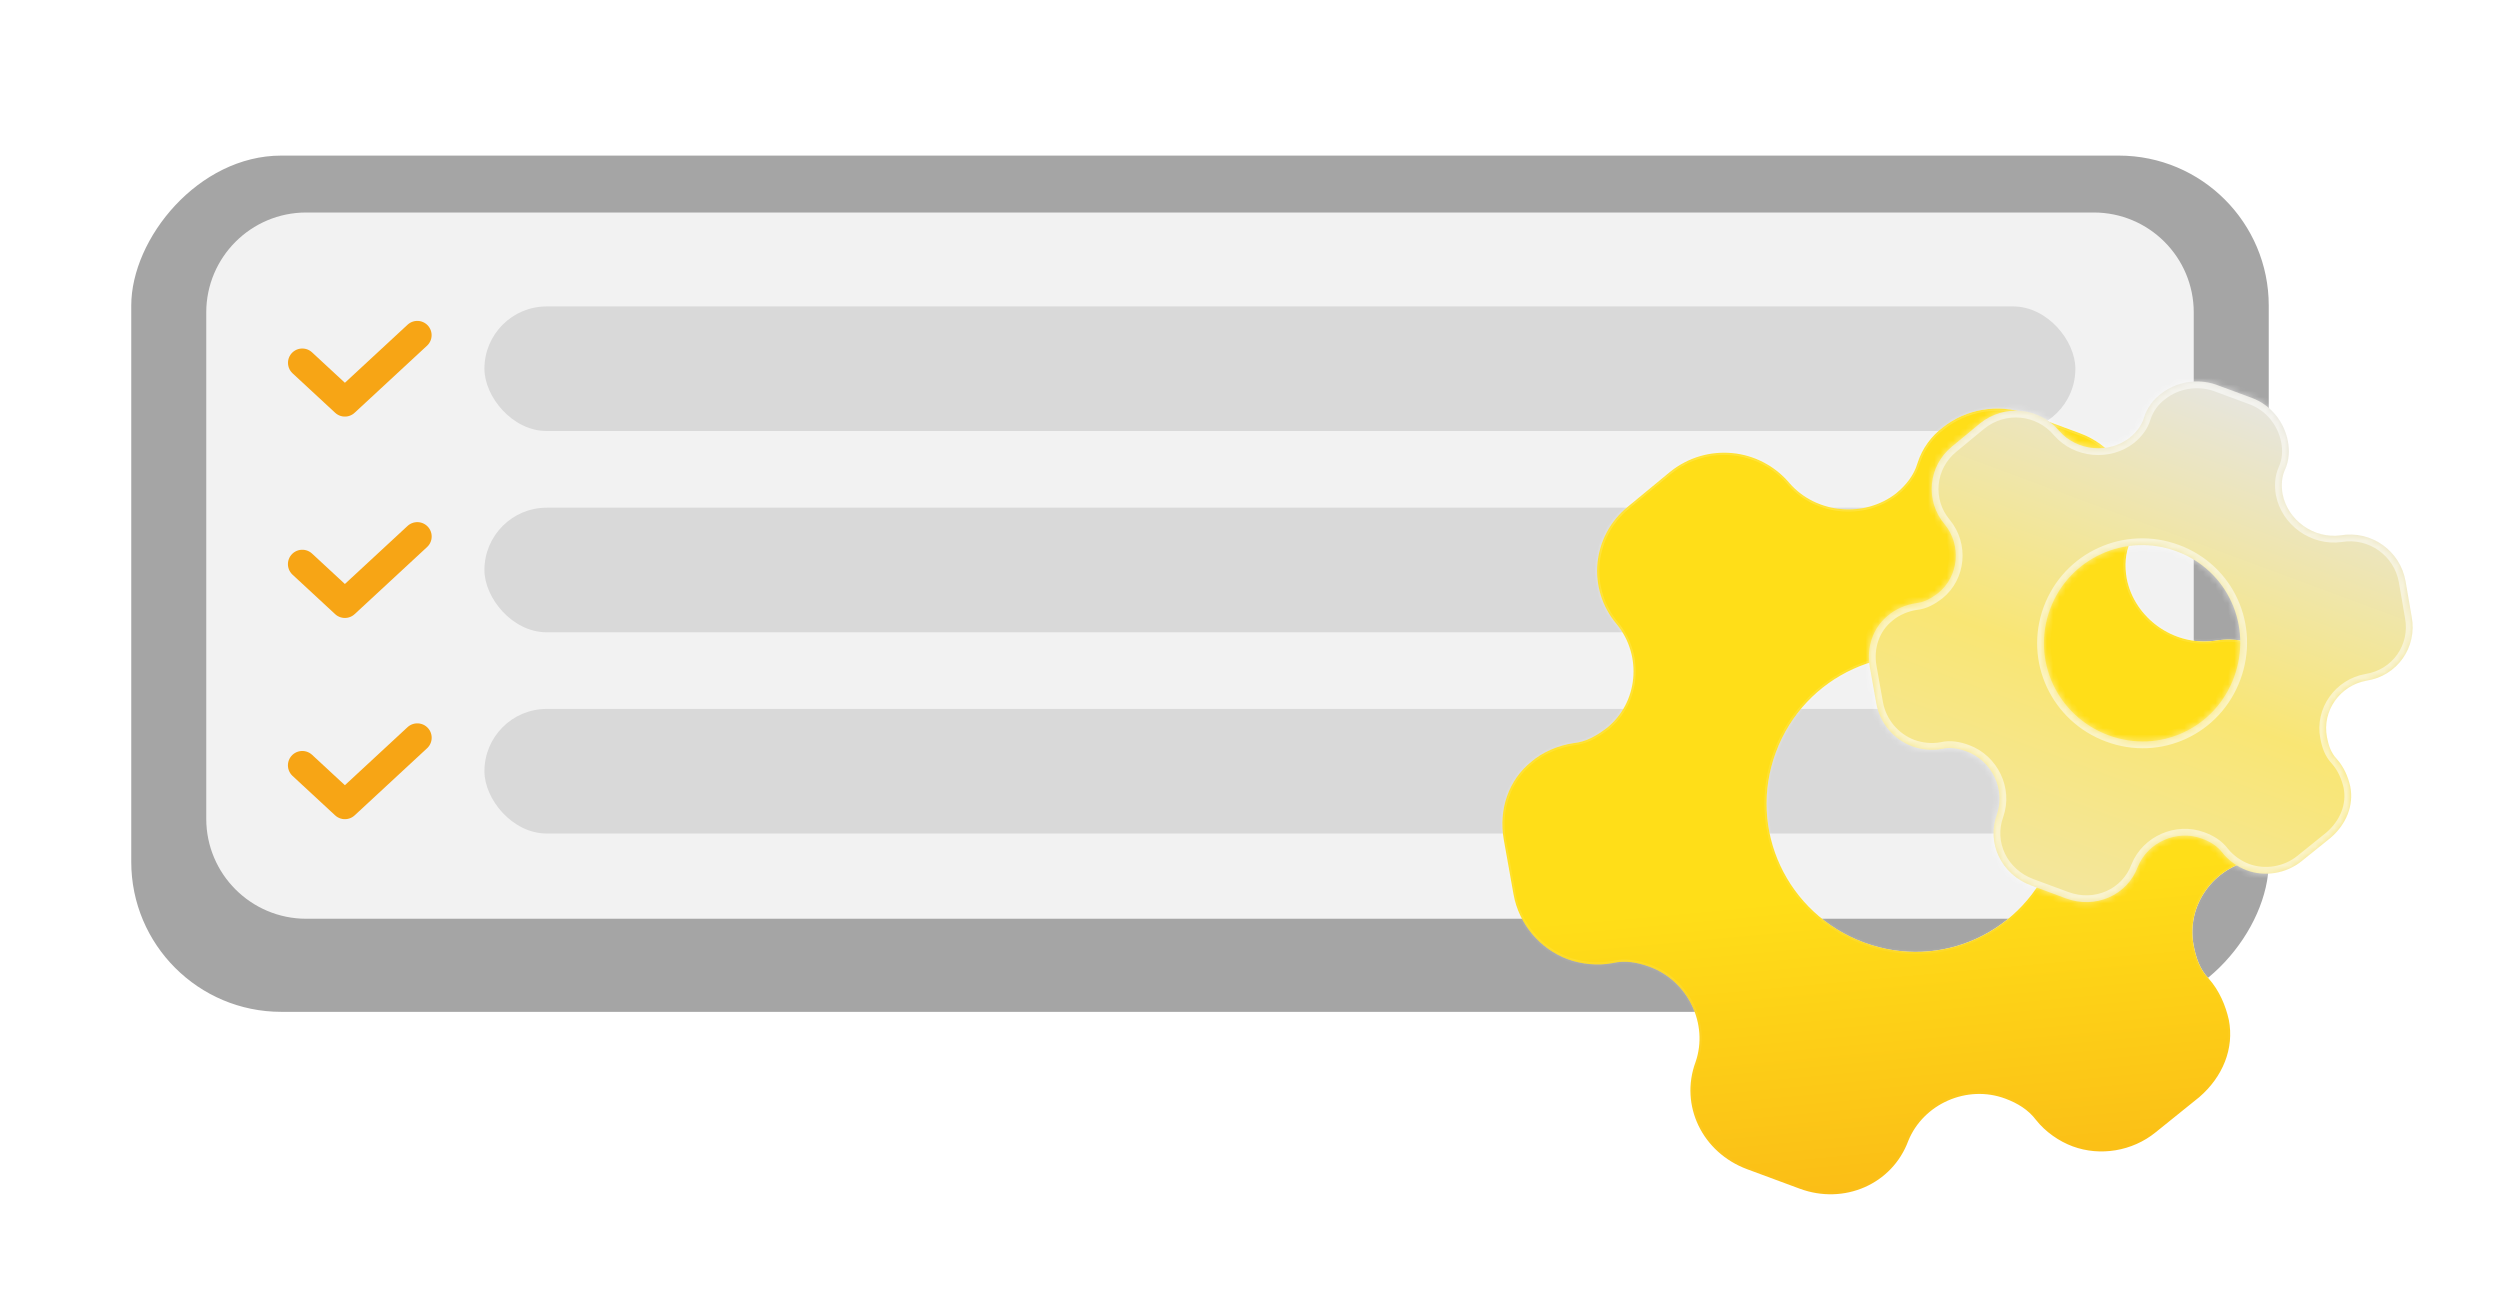 <svg width="400" height="207" viewBox="0 0 400 207" fill="none" xmlns="http://www.w3.org/2000/svg">
<g filter="url(#filter0_bd_1811_8629)">
<rect width="342" height="137" rx="24" transform="matrix(-1 0 0 1 363 22)" fill="#A5A5A5"/>
</g>
<path d="M33 50C33 41.163 40.163 34 49 34H335C343.837 34 351 41.163 351 50V131C351 139.837 343.837 147 335 147H49C40.163 147 33 139.837 33 131V50Z" fill="#F2F2F2"/>
<rect x="77.508" y="81.232" width="254.551" height="19.935" rx="9.967" fill="#D9D9D9"/>
<rect x="77.508" y="49.027" width="254.551" height="19.935" rx="9.967" fill="#D9D9D9"/>
<rect x="77.508" y="113.428" width="254.551" height="19.935" rx="9.967" fill="#D9D9D9"/>
<path d="M48.367 90.26L55.182 96.574L66.769 85.84" stroke="#F7A515" stroke-width="4.6" stroke-linecap="round" stroke-linejoin="round"/>
<path d="M48.367 58.051L55.182 64.365L66.769 53.631" stroke="#F7A515" stroke-width="4.579" stroke-linecap="round" stroke-linejoin="round"/>
<path d="M48.367 122.455L55.182 128.769L66.769 118.035" stroke="#F7A515" stroke-width="4.6" stroke-linecap="round" stroke-linejoin="round"/>
<g filter="url(#filter1_b_1811_8629)">
<mask id="path-9-inside-1_1811_8629" fill="white">
<path fill-rule="evenodd" clip-rule="evenodd" d="M353.379 156.557C355.115 158.507 356.111 160.938 356.613 163.186C357.509 167.781 355.622 172.305 351.897 175.531L344.886 181.181C341.167 184.202 336.009 185.04 331.624 183.415C329.462 182.614 327.277 181.117 325.748 179.175C324.523 177.553 322.805 176.503 320.828 175.771C314.713 173.504 307.727 176.621 305.325 182.536C302.749 189.486 295.05 192.82 287.947 190.187L279.547 187.074C272.382 184.419 268.715 176.873 271.291 169.923C273.385 163.893 270.118 156.977 264.003 154.711C261.965 153.955 259.977 153.631 258.052 154.086C255.628 154.563 252.933 154.251 250.833 153.473C246.386 151.825 243.02 147.828 242.168 143.113L240.594 134.281C239.765 129.505 241.389 124.745 245.063 121.845C246.723 120.398 249.248 119.272 251.774 118.901C253.817 118.696 255.444 117.718 257.098 116.475C262.113 112.422 262.791 104.906 258.683 99.878C253.845 94.166 254.714 85.758 260.452 81.079L267.233 75.481C273.033 70.826 281.476 71.549 286.354 77.343C290.652 82.236 298.349 82.889 303.403 78.919C305.018 77.593 306.246 75.986 306.794 74.127C307.544 71.724 309.053 69.739 310.898 68.361C314.572 65.461 319.607 64.577 324.16 66.127L332.869 69.355C337.44 71.049 340.638 75.121 341.534 79.715C341.974 81.94 341.886 84.451 340.828 86.74C340.032 88.507 339.916 90.526 340.277 92.585C341.523 98.889 347.786 103.41 354.297 102.524C361.711 101.284 368.647 106.261 369.951 113.549L371.446 122.215C372.811 129.526 367.989 136.469 360.536 137.625C354.144 138.762 349.759 144.905 350.983 151.27C351.367 153.268 351.963 155.07 353.379 156.557ZM284.135 120.366C279.562 132.705 285.902 146.228 298.241 150.801C310.58 155.374 323.966 149.162 328.539 136.823C333.112 124.484 327.037 110.97 314.698 106.397C302.359 101.824 288.708 108.028 284.135 120.366Z"/>
</mask>
<path fill-rule="evenodd" clip-rule="evenodd" d="M353.379 156.557C355.115 158.507 356.111 160.938 356.613 163.186C357.509 167.781 355.622 172.305 351.897 175.531L344.886 181.181C341.167 184.202 336.009 185.04 331.624 183.415C329.462 182.614 327.277 181.117 325.748 179.175C324.523 177.553 322.805 176.503 320.828 175.771C314.713 173.504 307.727 176.621 305.325 182.536C302.749 189.486 295.05 192.82 287.947 190.187L279.547 187.074C272.382 184.419 268.715 176.873 271.291 169.923C273.385 163.893 270.118 156.977 264.003 154.711C261.965 153.955 259.977 153.631 258.052 154.086C255.628 154.563 252.933 154.251 250.833 153.473C246.386 151.825 243.02 147.828 242.168 143.113L240.594 134.281C239.765 129.505 241.389 124.745 245.063 121.845C246.723 120.398 249.248 119.272 251.774 118.901C253.817 118.696 255.444 117.718 257.098 116.475C262.113 112.422 262.791 104.906 258.683 99.878C253.845 94.166 254.714 85.758 260.452 81.079L267.233 75.481C273.033 70.826 281.476 71.549 286.354 77.343C290.652 82.236 298.349 82.889 303.403 78.919C305.018 77.593 306.246 75.986 306.794 74.127C307.544 71.724 309.053 69.739 310.898 68.361C314.572 65.461 319.607 64.577 324.16 66.127L332.869 69.355C337.44 71.049 340.638 75.121 341.534 79.715C341.974 81.94 341.886 84.451 340.828 86.74C340.032 88.507 339.916 90.526 340.277 92.585C341.523 98.889 347.786 103.41 354.297 102.524C361.711 101.284 368.647 106.261 369.951 113.549L371.446 122.215C372.811 129.526 367.989 136.469 360.536 137.625C354.144 138.762 349.759 144.905 350.983 151.27C351.367 153.268 351.963 155.07 353.379 156.557ZM284.135 120.366C279.562 132.705 285.902 146.228 298.241 150.801C310.58 155.374 323.966 149.162 328.539 136.823C333.112 124.484 327.037 110.97 314.698 106.397C302.359 101.824 288.708 108.028 284.135 120.366Z" fill="url(#paint0_linear_1811_8629)"/>
<path fill-rule="evenodd" clip-rule="evenodd" d="M353.379 156.557C355.115 158.507 356.111 160.938 356.613 163.186C357.509 167.781 355.622 172.305 351.897 175.531L344.886 181.181C341.167 184.202 336.009 185.04 331.624 183.415C329.462 182.614 327.277 181.117 325.748 179.175C324.523 177.553 322.805 176.503 320.828 175.771C314.713 173.504 307.727 176.621 305.325 182.536C302.749 189.486 295.05 192.82 287.947 190.187L279.547 187.074C272.382 184.419 268.715 176.873 271.291 169.923C273.385 163.893 270.118 156.977 264.003 154.711C261.965 153.955 259.977 153.631 258.052 154.086C255.628 154.563 252.933 154.251 250.833 153.473C246.386 151.825 243.02 147.828 242.168 143.113L240.594 134.281C239.765 129.505 241.389 124.745 245.063 121.845C246.723 120.398 249.248 119.272 251.774 118.901C253.817 118.696 255.444 117.718 257.098 116.475C262.113 112.422 262.791 104.906 258.683 99.878C253.845 94.166 254.714 85.758 260.452 81.079L267.233 75.481C273.033 70.826 281.476 71.549 286.354 77.343C290.652 82.236 298.349 82.889 303.403 78.919C305.018 77.593 306.246 75.986 306.794 74.127C307.544 71.724 309.053 69.739 310.898 68.361C314.572 65.461 319.607 64.577 324.16 66.127L332.869 69.355C337.44 71.049 340.638 75.121 341.534 79.715C341.974 81.94 341.886 84.451 340.828 86.74C340.032 88.507 339.916 90.526 340.277 92.585C341.523 98.889 347.786 103.41 354.297 102.524C361.711 101.284 368.647 106.261 369.951 113.549L371.446 122.215C372.811 129.526 367.989 136.469 360.536 137.625C354.144 138.762 349.759 144.905 350.983 151.27C351.367 153.268 351.963 155.07 353.379 156.557ZM284.135 120.366C279.562 132.705 285.902 146.228 298.241 150.801C310.58 155.374 323.966 149.162 328.539 136.823C333.112 124.484 327.037 110.97 314.698 106.397C302.359 101.824 288.708 108.028 284.135 120.366Z" fill="url(#paint1_linear_1811_8629)"/>
<path d="M356.613 163.186L356.952 163.12L356.95 163.111L356.613 163.186ZM353.379 156.557L353.637 156.328L353.629 156.319L353.379 156.557ZM351.897 175.531L352.114 175.8L352.123 175.792L351.897 175.531ZM344.886 181.181L344.669 180.912L344.668 180.913L344.886 181.181ZM325.748 179.175L325.473 179.383L325.477 179.389L325.748 179.175ZM305.325 182.536L305.005 182.406L305.001 182.416L305.325 182.536ZM271.291 169.923L271.615 170.043L271.617 170.036L271.291 169.923ZM258.052 154.086L258.119 154.425L258.132 154.422L258.052 154.086ZM242.168 143.113L241.828 143.173L241.829 143.174L242.168 143.113ZM240.594 134.281L240.254 134.34L240.255 134.341L240.594 134.281ZM245.063 121.845L245.277 122.116L245.283 122.111L245.289 122.105L245.063 121.845ZM251.774 118.901L251.739 118.558L251.731 118.559L251.724 118.56L251.774 118.901ZM257.098 116.475L257.306 116.752L257.315 116.744L257.098 116.475ZM258.683 99.878L258.951 99.659L258.947 99.655L258.683 99.878ZM260.452 81.079L260.67 81.347L260.671 81.346L260.452 81.079ZM267.233 75.481L267.017 75.212L267.013 75.215L267.233 75.481ZM286.354 77.343L286.089 77.566L286.094 77.571L286.354 77.343ZM303.403 78.919L303.616 79.19L303.622 79.186L303.403 78.919ZM306.794 74.127L306.465 74.024L306.463 74.029L306.794 74.127ZM310.898 68.361L311.105 68.638L311.112 68.632L310.898 68.361ZM324.16 66.127L324.28 65.803L324.271 65.8L324.16 66.127ZM332.869 69.355L332.989 69.031L332.869 69.355ZM341.534 79.715L341.195 79.781L341.196 79.782L341.534 79.715ZM340.828 86.74L340.514 86.595L340.513 86.598L340.828 86.74ZM340.277 92.585L339.937 92.644L339.938 92.652L340.277 92.585ZM354.297 102.524L354.343 102.866L354.353 102.864L354.297 102.524ZM369.951 113.549L370.291 113.491L370.29 113.489L369.951 113.549ZM371.446 122.215L371.106 122.274L371.106 122.278L371.446 122.215ZM360.536 137.625L360.483 137.284L360.476 137.285L360.536 137.625ZM350.983 151.27L351.322 151.205L351.322 151.205L350.983 151.27ZM356.95 163.111C356.439 160.824 355.423 158.333 353.637 156.328L353.121 156.787C354.808 158.681 355.783 161.052 356.276 163.261L356.95 163.111ZM352.123 175.792C355.924 172.5 357.876 167.856 356.951 163.12L356.274 163.252C357.143 167.705 355.319 172.111 351.671 175.27L352.123 175.792ZM345.102 181.45L352.114 175.799L351.681 175.262L344.669 180.912L345.102 181.45ZM331.504 183.739C336.004 185.407 341.29 184.546 345.103 181.449L344.668 180.913C341.043 183.858 336.014 184.674 331.743 183.091L331.504 183.739ZM325.477 179.389C327.048 181.384 329.287 182.917 331.504 183.739L331.743 183.091C329.636 182.31 327.506 180.849 326.019 178.962L325.477 179.389ZM320.708 176.094C322.646 176.813 324.3 177.83 325.473 179.383L326.024 178.967C324.746 177.275 322.963 176.194 320.948 175.447L320.708 176.094ZM305.644 182.666C307.977 176.924 314.767 173.893 320.708 176.094L320.948 175.447C314.659 173.116 307.478 176.318 305.005 182.406L305.644 182.666ZM287.827 190.511C295.098 193.206 303.002 189.796 305.648 182.656L305.001 182.416C302.495 189.177 295.002 192.434 288.067 189.864L287.827 190.511ZM279.427 187.398L287.827 190.511L288.067 189.864L279.667 186.75L279.427 187.398ZM270.968 169.803C268.321 176.944 272.095 184.681 279.427 187.398L279.667 186.75C272.669 184.157 269.11 176.803 271.615 170.043L270.968 169.803ZM263.883 155.034C269.824 157.236 272.997 163.96 270.965 169.809L271.617 170.036C273.774 163.827 270.411 156.718 264.123 154.387L263.883 155.034ZM258.132 154.422C259.966 153.989 261.88 154.292 263.883 155.034L264.123 154.387C262.049 153.619 259.988 153.274 257.973 153.751L258.132 154.422ZM250.713 153.797C252.867 154.595 255.626 154.915 258.119 154.425L257.986 153.748C255.629 154.211 252.999 153.908 250.953 153.15L250.713 153.797ZM241.829 143.174C242.702 148.01 246.152 152.106 250.713 153.797L250.953 153.15C246.62 151.544 243.338 147.646 242.508 143.052L241.829 143.174ZM240.255 134.341L241.828 143.173L242.508 143.052L240.934 134.22L240.255 134.341ZM244.849 121.574C241.065 124.561 239.406 129.453 240.254 134.34L240.934 134.222C240.124 129.558 241.712 124.929 245.277 122.116L244.849 121.574ZM251.724 118.56C249.14 118.938 246.552 120.089 244.836 121.585L245.289 122.105C246.894 120.707 249.356 119.605 251.824 119.243L251.724 118.56ZM256.891 116.199C255.25 117.432 253.686 118.362 251.739 118.558L251.808 119.245C253.947 119.03 255.637 118.005 257.306 116.752L256.891 116.199ZM258.416 100.096C262.407 104.981 261.742 112.278 256.881 116.207L257.315 116.744C262.484 112.567 263.176 104.831 258.951 99.659L258.416 100.096ZM260.234 80.812C254.348 85.611 253.455 94.24 258.42 100.101L258.947 99.655C254.236 94.093 255.079 85.906 260.67 81.347L260.234 80.812ZM267.013 75.215L260.232 80.813L260.671 81.346L267.453 75.748L267.013 75.215ZM286.618 77.121C281.618 71.181 272.961 70.441 267.017 75.212L267.449 75.751C273.105 71.211 281.334 71.916 286.09 77.566L286.618 77.121ZM303.189 78.647C298.278 82.505 290.79 81.869 286.613 77.115L286.094 77.571C290.515 82.603 298.419 83.272 303.616 79.19L303.189 78.647ZM306.463 74.029C305.939 75.804 304.761 77.357 303.184 78.652L303.622 79.186C305.275 77.829 306.552 76.167 307.125 74.224L306.463 74.029ZM310.692 68.084C308.792 69.503 307.238 71.546 306.465 74.024L307.124 74.229C307.851 71.901 309.313 69.975 311.105 68.638L310.692 68.084ZM324.271 65.8C319.608 64.213 314.451 65.117 310.684 68.09L311.112 68.632C314.694 65.805 319.605 64.941 324.049 66.454L324.271 65.8ZM332.989 69.031L324.28 65.803L324.04 66.451L332.749 69.678L332.989 69.031ZM341.873 79.649C340.955 74.945 337.681 70.77 332.989 69.031L332.749 69.678C337.199 71.328 340.32 75.296 341.195 79.781L341.873 79.649ZM341.141 86.885C342.237 84.515 342.323 81.927 341.873 79.648L341.196 79.782C341.625 81.954 341.536 84.387 340.514 86.595L341.141 86.885ZM340.617 92.525C340.264 90.514 340.383 88.569 341.142 86.881L340.513 86.598C339.681 88.445 339.568 90.538 339.937 92.644L340.617 92.525ZM354.25 102.182C347.92 103.044 341.826 98.643 340.616 92.518L339.938 92.652C341.22 99.136 347.652 103.777 354.343 102.866L354.25 102.182ZM370.29 113.489C368.954 106.016 361.842 100.913 354.24 102.183L354.353 102.864C361.58 101.656 368.341 106.507 369.611 113.61L370.29 113.489ZM371.786 122.156L370.291 113.491L369.61 113.608L371.106 122.274L371.786 122.156ZM360.589 137.966C368.237 136.78 373.185 129.652 371.785 122.152L371.106 122.278C372.436 129.4 367.742 136.158 360.483 137.284L360.589 137.966ZM351.322 151.205C350.136 145.036 354.386 139.069 360.596 137.965L360.476 137.285C353.901 138.455 349.383 144.774 350.644 151.335L351.322 151.205ZM353.629 156.319C352.281 154.903 351.701 153.178 351.322 151.205L350.644 151.335C351.032 153.358 351.646 155.238 353.129 156.795L353.629 156.319ZM298.361 150.478C286.198 145.97 279.953 132.644 284.458 120.486L283.811 120.247C279.171 132.767 285.606 146.487 298.121 151.125L298.361 150.478ZM328.215 136.703C323.708 148.865 310.52 154.984 298.361 150.478L298.121 151.125C310.64 155.765 324.224 149.459 328.863 136.943L328.215 136.703ZM314.578 106.721C326.735 111.226 332.723 124.54 328.215 136.703L328.863 136.943C333.501 124.428 327.338 110.714 314.818 106.073L314.578 106.721ZM284.458 120.486C288.964 108.328 302.416 102.213 314.578 106.721L314.818 106.073C302.301 101.435 288.451 107.727 283.811 120.247L284.458 120.486Z" fill="url(#paint2_linear_1811_8629)" mask="url(#path-9-inside-1_1811_8629)"/>
</g>
<g filter="url(#filter2_d_1811_8629)">
<mask id="path-11-inside-2_1811_8629" fill="white">
<path fill-rule="evenodd" clip-rule="evenodd" d="M373.903 121.456C375.053 122.748 375.713 124.359 376.046 125.849C376.64 128.893 375.389 131.892 372.921 134.029L368.275 137.773C365.81 139.775 362.392 140.331 359.486 139.253C358.054 138.723 356.606 137.73 355.593 136.444C354.781 135.369 353.642 134.673 352.332 134.188C348.28 132.686 343.651 134.751 342.059 138.671C340.352 143.277 335.25 145.486 330.543 143.741L324.977 141.678C320.229 139.919 317.799 134.919 319.506 130.313C320.894 126.317 318.728 121.734 314.676 120.232C313.326 119.732 312.009 119.517 310.733 119.819C309.126 120.134 307.341 119.928 305.949 119.412C303.002 118.32 300.772 115.671 300.207 112.547L299.164 106.694C298.615 103.529 299.69 100.375 302.125 98.453C303.225 97.494 304.899 96.748 306.572 96.503C307.926 96.367 309.004 95.719 310.101 94.895C313.424 92.209 313.873 87.228 311.151 83.896C307.945 80.112 308.52 74.54 312.323 71.439L316.817 67.73C320.66 64.644 326.255 65.124 329.487 68.963C332.336 72.206 337.436 72.638 340.785 70.007C341.856 69.129 342.669 68.064 343.033 66.832C343.53 65.24 344.529 63.925 345.752 63.011C348.187 61.089 351.523 60.504 354.54 61.531L360.312 63.67C363.341 64.792 365.459 67.491 366.054 70.535C366.345 72.01 366.287 73.674 365.585 75.19C365.058 76.361 364.981 77.699 365.221 79.063C366.046 83.241 370.196 86.237 374.511 85.65C379.424 84.828 384.021 88.126 384.884 92.956L385.875 98.698C386.779 103.543 383.585 108.144 378.646 108.91C374.409 109.664 371.504 113.734 372.315 117.952C372.569 119.276 372.965 120.471 373.903 121.456ZM328.012 97.472C324.981 105.648 329.183 114.61 337.359 117.64C345.536 120.67 354.407 116.554 357.437 108.377C360.467 100.2 356.441 91.245 348.265 88.215C340.088 85.184 331.042 89.295 328.012 97.472Z"/>
</mask>
<path fill-rule="evenodd" clip-rule="evenodd" d="M373.903 121.456C375.053 122.748 375.713 124.359 376.046 125.849C376.64 128.893 375.389 131.892 372.921 134.029L368.275 137.773C365.81 139.775 362.392 140.331 359.486 139.253C358.054 138.723 356.606 137.73 355.593 136.444C354.781 135.369 353.642 134.673 352.332 134.188C348.28 132.686 343.651 134.751 342.059 138.671C340.352 143.277 335.25 145.486 330.543 143.741L324.977 141.678C320.229 139.919 317.799 134.919 319.506 130.313C320.894 126.317 318.728 121.734 314.676 120.232C313.326 119.732 312.009 119.517 310.733 119.819C309.126 120.134 307.341 119.928 305.949 119.412C303.002 118.32 300.772 115.671 300.207 112.547L299.164 106.694C298.615 103.529 299.69 100.375 302.125 98.453C303.225 97.494 304.899 96.748 306.572 96.503C307.926 96.367 309.004 95.719 310.101 94.895C313.424 92.209 313.873 87.228 311.151 83.896C307.945 80.112 308.52 74.54 312.323 71.439L316.817 67.73C320.66 64.644 326.255 65.124 329.487 68.963C332.336 72.206 337.436 72.638 340.785 70.007C341.856 69.129 342.669 68.064 343.033 66.832C343.53 65.24 344.529 63.925 345.752 63.011C348.187 61.089 351.523 60.504 354.54 61.531L360.312 63.67C363.341 64.792 365.459 67.491 366.054 70.535C366.345 72.01 366.287 73.674 365.585 75.19C365.058 76.361 364.981 77.699 365.221 79.063C366.046 83.241 370.196 86.237 374.511 85.65C379.424 84.828 384.021 88.126 384.884 92.956L385.875 98.698C386.779 103.543 383.585 108.144 378.646 108.91C374.409 109.664 371.504 113.734 372.315 117.952C372.569 119.276 372.965 120.471 373.903 121.456ZM328.012 97.472C324.981 105.648 329.183 114.61 337.359 117.64C345.536 120.67 354.407 116.554 357.437 108.377C360.467 100.2 356.441 91.245 348.265 88.215C340.088 85.184 331.042 89.295 328.012 97.472Z" fill="url(#paint3_linear_1811_8629)"/>
<path d="M376.046 125.849L377.112 125.641L377.109 125.626L377.106 125.612L376.046 125.849ZM373.903 121.456L374.714 120.733L374.702 120.72L374.69 120.707L373.903 121.456ZM372.921 134.029L373.603 134.875L373.618 134.863L373.632 134.85L372.921 134.029ZM368.275 137.773L367.593 136.927L367.589 136.93L368.275 137.773ZM355.593 136.444L354.726 137.099L354.732 137.108L354.739 137.116L355.593 136.444ZM342.059 138.671L341.052 138.262L341.046 138.278L341.04 138.293L342.059 138.671ZM330.543 143.741L330.166 144.76L330.543 143.741ZM324.977 141.678L325.354 140.66L324.977 141.678ZM319.506 130.313L320.525 130.69L320.529 130.68L320.532 130.669L319.506 130.313ZM310.733 119.819L310.942 120.885L310.963 120.881L310.983 120.876L310.733 119.819ZM300.207 112.547L299.138 112.737L299.138 112.74L300.207 112.547ZM299.164 106.694L298.094 106.88L298.095 106.885L299.164 106.694ZM302.125 98.453L302.798 99.306L302.819 99.29L302.839 99.272L302.125 98.453ZM306.572 96.503L306.464 95.422L306.439 95.424L306.415 95.428L306.572 96.503ZM310.101 94.895L310.753 95.764L310.769 95.752L310.784 95.74L310.101 94.895ZM311.151 83.896L311.993 83.209L311.986 83.201L311.98 83.194L311.151 83.896ZM312.323 71.439L313.01 72.281L313.015 72.277L312.323 71.439ZM316.817 67.73L316.137 66.882L316.131 66.887L316.125 66.892L316.817 67.73ZM329.487 68.963L328.656 69.663L328.663 69.672L328.671 69.681L329.487 68.963ZM340.785 70.007L341.456 70.862L341.465 70.855L341.474 70.847L340.785 70.007ZM343.033 66.832L341.995 66.508L341.993 66.516L341.991 66.524L343.033 66.832ZM345.752 63.011L346.402 63.882L346.414 63.873L346.425 63.864L345.752 63.011ZM354.54 61.531L354.918 60.512L354.904 60.507L354.891 60.502L354.54 61.531ZM360.312 63.67L360.689 62.651L360.312 63.67ZM366.054 70.535L364.987 70.743L364.988 70.746L366.054 70.535ZM365.585 75.19L364.599 74.734L364.595 74.744L365.585 75.19ZM365.221 79.063L364.15 79.251L364.152 79.263L364.155 79.274L365.221 79.063ZM374.511 85.65L374.657 86.726L374.674 86.724L374.69 86.721L374.511 85.65ZM384.884 92.956L385.955 92.771L385.954 92.765L384.884 92.956ZM385.875 98.698L384.804 98.883L384.806 98.891L384.807 98.898L385.875 98.698ZM378.646 108.91L378.479 107.837L378.467 107.838L378.455 107.841L378.646 108.91ZM372.315 117.952L373.382 117.747L373.382 117.747L372.315 117.952ZM377.106 125.612C376.746 123.999 376.022 122.202 374.714 120.733L373.091 122.179C374.085 123.294 374.68 124.719 374.985 126.085L377.106 125.612ZM373.632 134.85C376.341 132.504 377.793 129.132 377.112 125.641L374.979 126.057C375.486 128.654 374.437 131.279 372.21 133.208L373.632 134.85ZM368.956 138.619L373.603 134.875L372.239 133.183L367.593 136.927L368.956 138.619ZM359.109 140.272C362.377 141.484 366.199 140.859 368.96 138.616L367.589 136.93C365.421 138.691 362.407 139.177 359.864 138.235L359.109 140.272ZM354.739 137.116C355.886 138.572 357.504 139.678 359.109 140.272L359.864 138.235C358.603 137.768 357.326 136.889 356.446 135.772L354.739 137.116ZM351.955 135.207C353.144 135.648 354.079 136.243 354.726 137.099L356.46 135.789C355.483 134.495 354.14 133.699 352.71 133.169L351.955 135.207ZM343.065 139.08C344.436 135.706 348.451 133.908 351.955 135.207L352.71 133.169C348.109 131.464 342.866 133.797 341.052 138.262L343.065 139.08ZM330.166 144.76C335.401 146.701 341.15 144.251 343.077 139.049L341.04 138.293C339.554 142.303 335.099 144.271 330.921 142.723L330.166 144.76ZM324.599 142.697L330.166 144.76L330.921 142.723L325.354 140.66L324.599 142.697ZM318.487 129.935C316.558 135.14 319.326 140.743 324.599 142.697L325.354 140.66C321.132 139.095 319.04 134.697 320.525 130.69L318.487 129.935ZM314.299 121.251C317.805 122.55 319.67 126.528 318.48 129.956L320.532 130.669C322.117 126.107 319.652 120.918 315.054 119.213L314.299 121.251ZM310.983 120.876C311.974 120.642 313.059 120.792 314.299 121.251L315.054 119.213C313.592 118.672 312.044 118.392 310.483 118.761L310.983 120.876ZM305.572 120.431C307.133 121.01 309.121 121.242 310.942 120.885L310.524 118.752C309.131 119.026 307.549 118.846 306.327 118.393L305.572 120.431ZM299.138 112.74C299.771 116.243 302.264 119.205 305.572 120.431L306.327 118.393C303.74 117.435 301.772 115.1 301.276 112.354L299.138 112.74ZM298.095 106.885L299.138 112.737L301.277 112.356L300.234 106.503L298.095 106.885ZM301.452 97.6C298.672 99.795 297.483 103.364 298.094 106.88L300.235 106.508C299.746 103.694 300.709 100.955 302.798 99.306L301.452 97.6ZM306.415 95.428C304.56 95.699 302.686 96.523 301.411 97.634L302.839 99.272C303.764 98.466 305.238 97.796 306.73 97.578L306.415 95.428ZM309.448 94.026C308.395 94.817 307.514 95.316 306.464 95.422L306.681 97.584C308.338 97.417 309.613 96.62 310.753 95.764L309.448 94.026ZM310.31 84.584C312.663 87.464 312.257 91.755 309.418 94.05L310.784 95.74C314.59 92.663 315.083 86.992 311.993 83.209L310.31 84.584ZM311.636 70.597C307.37 74.076 306.717 80.343 310.322 84.599L311.98 83.194C309.173 79.881 309.671 75.004 313.01 72.281L311.636 70.597ZM316.125 66.892L311.631 70.601L313.015 72.277L317.509 68.567L316.125 66.892ZM330.319 68.264C326.701 63.966 320.434 63.432 316.137 66.882L317.497 68.577C320.886 65.856 325.809 66.281 328.656 69.663L330.319 68.264ZM340.114 69.153C337.215 71.43 332.768 71.052 330.304 68.246L328.671 69.681C331.903 73.359 337.657 73.846 341.456 70.862L340.114 69.153ZM341.991 66.524C341.705 67.493 341.048 68.386 340.096 69.168L341.474 70.847C342.663 69.871 343.634 68.634 344.075 67.139L341.991 66.524ZM345.102 62.141C343.709 63.181 342.566 64.682 341.995 66.508L344.07 67.156C344.494 65.797 345.349 64.668 346.402 63.882L345.102 62.141ZM354.891 60.502C351.526 59.357 347.804 60.007 345.079 62.158L346.425 63.864C348.569 62.172 351.52 61.65 354.19 62.559L354.891 60.502ZM360.689 62.651L354.918 60.512L354.163 62.55L359.934 64.688L360.689 62.651ZM367.12 70.327C366.459 66.938 364.098 63.914 360.689 62.651L359.934 64.688C362.583 65.67 364.46 68.044 364.987 70.743L367.12 70.327ZM366.571 75.646C367.391 73.874 367.444 71.967 367.119 70.324L364.988 70.746C365.246 72.052 365.183 73.473 364.599 74.734L366.571 75.646ZM366.291 78.876C366.078 77.662 366.162 76.557 366.576 75.636L364.595 74.744C363.955 76.166 363.885 77.736 364.15 79.251L366.291 78.876ZM374.364 84.573C370.618 85.083 367 82.465 366.286 78.853L364.155 79.274C365.092 84.018 369.775 87.391 374.657 86.726L374.364 84.573ZM385.954 92.765C384.986 87.353 379.836 83.658 374.332 84.578L374.69 86.721C379.011 85.999 383.055 88.899 383.815 93.147L385.954 92.765ZM386.946 98.514L385.955 92.771L383.814 93.141L384.804 98.883L386.946 98.514ZM378.812 109.984C384.363 109.123 387.959 103.941 386.943 98.499L384.807 98.898C385.6 103.146 382.806 107.166 378.479 107.837L378.812 109.984ZM373.382 117.747C372.69 114.147 375.173 110.631 378.836 109.98L378.455 107.841C373.645 108.696 370.319 113.322 371.248 118.157L373.382 117.747ZM374.69 120.707C373.964 119.944 373.621 118.994 373.382 117.747L371.248 118.157C371.517 119.559 371.965 120.997 373.116 122.205L374.69 120.707ZM337.737 116.621C330.114 113.796 326.212 105.454 329.03 97.849L326.993 97.094C323.751 105.843 328.252 115.423 336.982 118.659L337.737 116.621ZM356.418 107.999C353.595 115.618 345.346 119.441 337.737 116.621L336.982 118.659C345.726 121.899 355.219 117.489 358.456 108.755L356.418 107.999ZM347.887 89.233C355.492 92.052 359.243 100.376 356.418 107.999L358.456 108.755C361.691 100.025 357.391 90.438 348.642 87.196L347.887 89.233ZM329.03 97.849C331.851 90.24 340.269 86.41 347.887 89.233L348.642 87.196C339.908 83.959 330.233 88.35 326.993 97.094L329.03 97.849Z" fill="white" fill-opacity="0.54" mask="url(#path-11-inside-2_1811_8629)"/>
</g>
<defs>
<filter id="filter0_bd_1811_8629" x="-7.945" y="-6.945" width="399.89" height="194.89" filterUnits="userSpaceOnUse" color-interpolation-filters="sRGB">
<feFlood flood-opacity="0" result="BackgroundImageFix"/>
<feGaussianBlur in="BackgroundImageFix" stdDeviation="14.473"/>
<feComposite in2="SourceAlpha" operator="in" result="effect1_backgroundBlur_1811_8629"/>
<feColorMatrix in="SourceAlpha" type="matrix" values="0 0 0 0 0 0 0 0 0 0 0 0 0 0 0 0 0 0 127 0" result="hardAlpha"/>
<feMorphology radius="0.724" operator="erode" in="SourceAlpha" result="effect2_dropShadow_1811_8629"/>
<feOffset dy="2.895"/>
<feGaussianBlur stdDeviation="8.684"/>
<feComposite in2="hardAlpha" operator="out"/>
<feColorMatrix type="matrix" values="0 0 0 0 0 0 0 0 0 0 0 0 0 0 0 0 0 0 0.2 0"/>
<feBlend mode="normal" in2="effect1_backgroundBlur_1811_8629" result="effect2_dropShadow_1811_8629"/>
<feBlend mode="normal" in="SourceGraphic" in2="effect2_dropShadow_1811_8629" result="shape"/>
</filter>
<filter id="filter1_b_1811_8629" x="227.439" y="52.429" width="157.185" height="151.601" filterUnits="userSpaceOnUse" color-interpolation-filters="sRGB">
<feFlood flood-opacity="0" result="BackgroundImageFix"/>
<feGaussianBlur in="BackgroundImageFix" stdDeviation="6.472"/>
<feComposite in2="SourceAlpha" operator="in" result="effect1_backgroundBlur_1811_8629"/>
<feBlend mode="normal" in="SourceGraphic" in2="effect1_backgroundBlur_1811_8629" result="shape"/>
</filter>
<filter id="filter2_d_1811_8629" x="291.646" y="53.654" width="101.763" height="98.06" filterUnits="userSpaceOnUse" color-interpolation-filters="sRGB">
<feFlood flood-opacity="0" result="BackgroundImageFix"/>
<feColorMatrix in="SourceAlpha" type="matrix" values="0 0 0 0 0 0 0 0 0 0 0 0 0 0 0 0 0 0 127 0" result="hardAlpha"/>
<feOffset/>
<feGaussianBlur stdDeviation="3.689"/>
<feComposite in2="hardAlpha" operator="out"/>
<feColorMatrix type="matrix" values="0 0 0 0 0 0 0 0 0 0 0 0 0 0 0 0 0 0 0.2 0"/>
<feBlend mode="normal" in2="BackgroundImageFix" result="effect1_dropShadow_1811_8629"/>
<feBlend mode="normal" in="SourceGraphic" in2="effect1_dropShadow_1811_8629" result="shape"/>
</filter>
<linearGradient id="paint0_linear_1811_8629" x1="330.663" y1="121.426" x2="280.603" y2="104.708" gradientUnits="userSpaceOnUse">
<stop stop-color="white"/>
<stop offset="1" stop-color="white" stop-opacity="0.2"/>
</linearGradient>
<linearGradient id="paint1_linear_1811_8629" x1="279.587" y1="49.608" x2="295.82" y2="226.644" gradientUnits="userSpaceOnUse">
<stop offset="0.532" stop-color="#FFDE18"/>
<stop offset="1" stop-color="#F7A515"/>
</linearGradient>
<linearGradient id="paint2_linear_1811_8629" x1="284.178" y1="67.326" x2="328.079" y2="187.771" gradientUnits="userSpaceOnUse">
<stop stop-color="white" stop-opacity="0.25"/>
<stop offset="1" stop-color="white" stop-opacity="0"/>
</linearGradient>
<linearGradient id="paint3_linear_1811_8629" x1="357.439" y1="62.605" x2="327.753" y2="142.707" gradientUnits="userSpaceOnUse">
<stop stop-color="#E6E5DE"/>
<stop offset="0.581" stop-color="#F9E674"/>
<stop offset="1" stop-color="#F3E69D"/>
</linearGradient>
</defs>
</svg>
